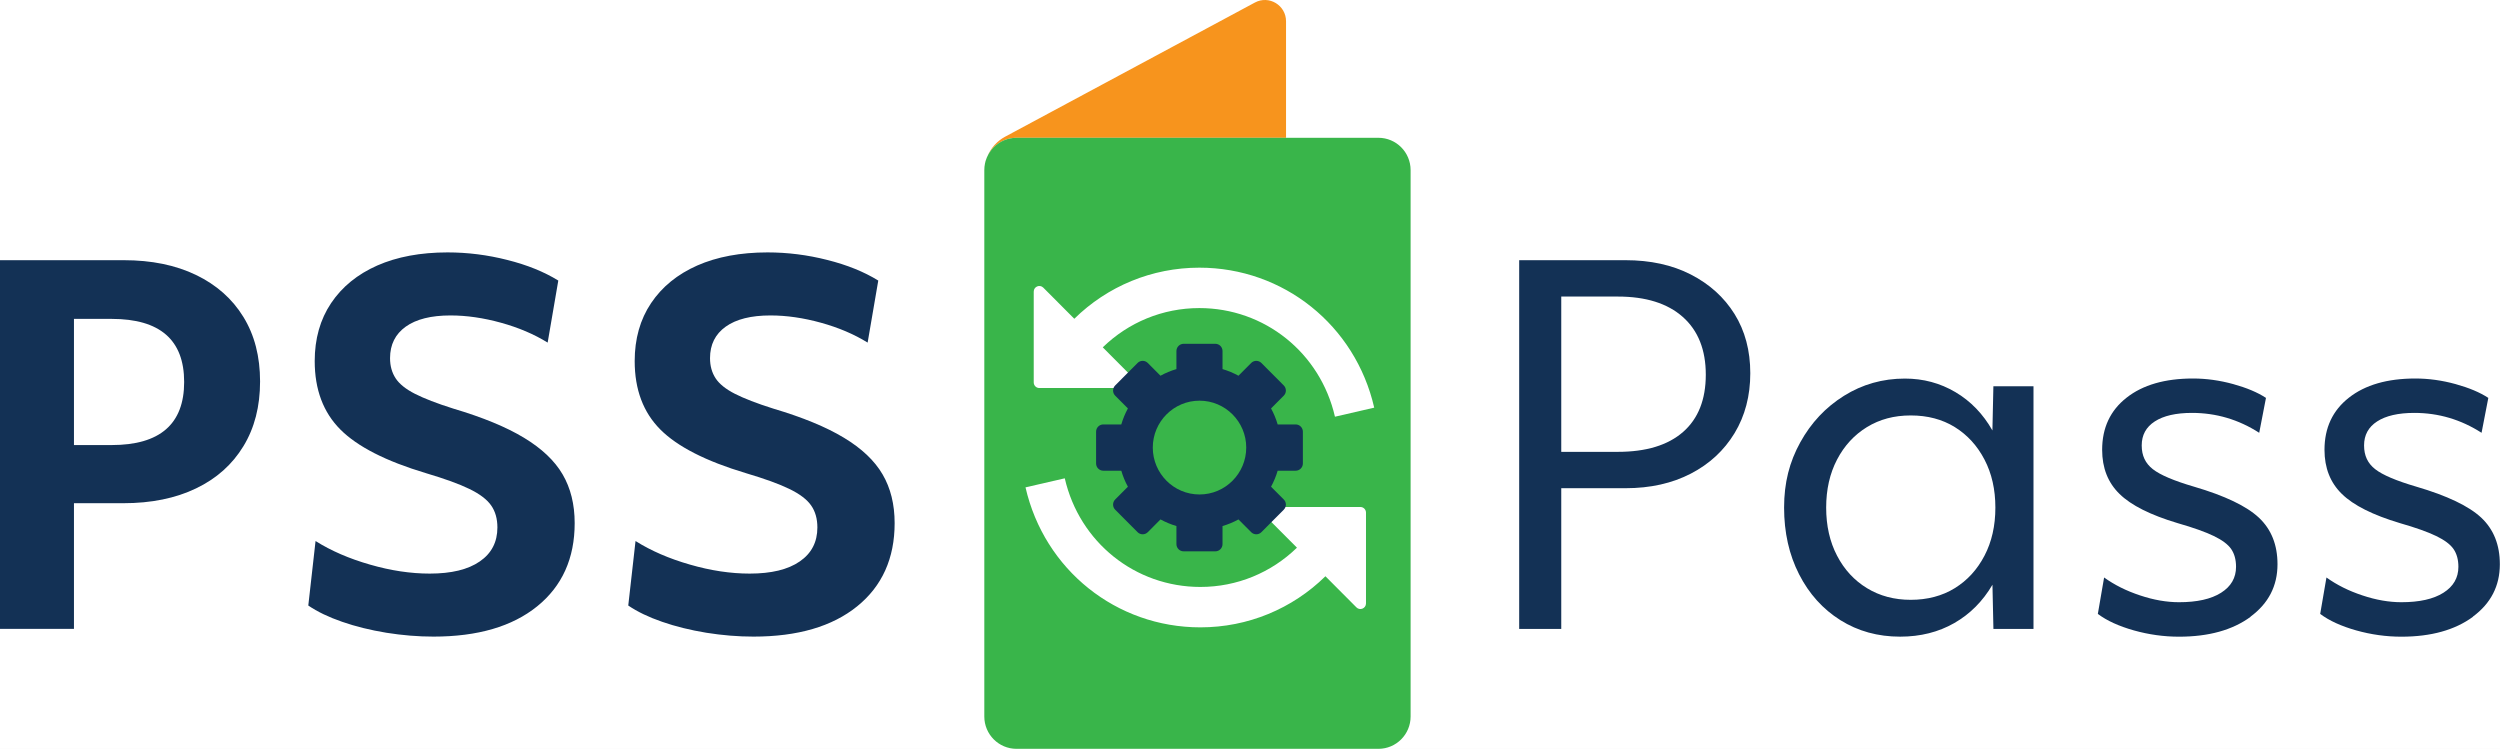 <svg xmlns="http://www.w3.org/2000/svg" width="207" height="62" viewBox="0 0 207 62" fill="none"><rect width="207" height="62" fill="#F5F5F5"></rect><g id="About" clip-path="url(#clip0_0_1)"><rect width="1920" height="4791" transform="translate(-315 -31)" fill="white"></rect><g id="header-light"><g id="Layer_1" clip-path="url(#clip1_0_1)"><g id="Group"><path id="Vector" d="M81.549 13.851C81.571 13.615 81.606 13.382 81.686 13.168C81.613 13.389 81.575 13.618 81.549 13.851Z" fill="#F7941D"></path><path id="Vector_2" d="M84.167 11.409H106.484V1.762C106.484 0.434 105.071 -0.418 103.904 0.211L83.216 11.323C82.554 11.677 82.049 12.258 81.762 12.929C82.195 12.038 83.114 11.409 84.167 11.409Z" fill="#F7941D"></path></g><g id="Group_2"><path id="Vector_3" d="M0 21.544H10.247C12.541 21.544 14.535 21.949 16.231 22.767C17.923 23.584 19.231 24.74 20.154 26.244C21.076 27.741 21.534 29.523 21.534 31.586C21.534 33.649 21.076 35.437 20.154 36.947C19.234 38.461 17.927 39.629 16.231 40.44C14.535 41.258 12.528 41.666 10.206 41.666H6.124V52.069H0V21.541V21.544ZM9.245 36.851C13.247 36.851 15.248 35.108 15.248 31.628C15.248 28.147 13.247 26.404 9.245 26.404H6.124V36.851H9.245Z" fill="#133155"></path><path id="Vector_4" d="M26.137 44.802C27.416 45.607 28.918 46.258 30.639 46.75C32.36 47.248 34.008 47.494 35.583 47.494C37.37 47.494 38.751 47.162 39.725 46.488C40.698 45.821 41.185 44.882 41.185 43.675C41.185 42.953 41.013 42.343 40.666 41.849C40.32 41.353 39.718 40.897 38.866 40.485C38.01 40.067 36.811 39.636 35.264 39.176C31.956 38.186 29.592 36.979 28.18 35.561C26.767 34.144 26.058 32.253 26.058 29.9C26.058 28.051 26.51 26.451 27.416 25.098C28.323 23.747 29.599 22.709 31.237 21.984C32.879 21.263 34.819 20.899 37.062 20.899C38.716 20.899 40.364 21.106 42.006 21.524C43.647 21.936 45.053 22.505 46.227 23.23L45.346 28.367C44.226 27.674 42.938 27.125 41.484 26.723C40.027 26.32 38.637 26.119 37.301 26.119C35.7 26.119 34.466 26.426 33.597 27.045C32.732 27.665 32.296 28.533 32.296 29.657C32.296 30.299 32.452 30.855 32.758 31.324C33.063 31.79 33.597 32.221 34.358 32.608C35.118 32.994 36.178 33.406 37.539 33.834C39.967 34.556 41.917 35.357 43.383 36.245C44.85 37.132 45.919 38.138 46.584 39.278C47.248 40.415 47.583 41.759 47.583 43.314C47.583 46.229 46.549 48.528 44.481 50.202C42.413 51.875 39.55 52.711 35.894 52.711C34.616 52.711 33.314 52.603 31.991 52.392C30.671 52.175 29.449 51.875 28.329 51.485C27.209 51.099 26.274 50.649 25.527 50.138L26.128 44.796L26.137 44.802Z" fill="#133155"></path><path id="Vector_5" d="M52.631 44.802C53.91 45.607 55.412 46.258 57.133 46.75C58.854 47.248 60.502 47.494 62.077 47.494C63.864 47.494 65.245 47.162 66.219 46.488C67.192 45.821 67.679 44.882 67.679 43.675C67.679 42.953 67.507 42.343 67.16 41.849C66.814 41.353 66.212 40.897 65.36 40.485C64.504 40.067 63.304 39.636 61.758 39.176C58.45 38.186 56.086 36.979 54.674 35.561C53.261 34.144 52.552 32.253 52.552 29.9C52.552 28.051 53.004 26.451 53.91 25.098C54.817 23.747 56.093 22.709 57.731 21.984C59.373 21.263 61.313 20.899 63.556 20.899C65.21 20.899 66.858 21.106 68.5 21.524C70.141 21.936 71.547 22.505 72.721 23.23L71.84 28.367C70.72 27.674 69.432 27.125 67.978 26.723C66.521 26.32 65.131 26.119 63.794 26.119C62.194 26.119 60.96 26.426 60.091 27.045C59.223 27.665 58.79 28.533 58.79 29.657C58.79 30.299 58.946 30.855 59.252 31.324C59.557 31.79 60.091 32.221 60.852 32.608C61.612 32.994 62.672 33.406 64.033 33.834C66.46 34.556 68.41 35.357 69.877 36.245C71.344 37.129 72.413 38.138 73.077 39.278C73.742 40.415 74.076 41.759 74.076 43.314C74.076 46.229 73.043 48.528 70.975 50.202C68.907 51.875 66.044 52.711 62.388 52.711C61.109 52.711 59.808 52.603 58.485 52.392C57.165 52.175 55.943 51.875 54.823 51.485C53.703 51.099 52.768 50.649 52.02 50.138L52.622 44.796L52.631 44.802Z" fill="#133155"></path><path id="Vector_6" d="M125.788 21.544H134.594C136.649 21.544 138.45 21.936 139.999 22.728C141.545 23.52 142.754 24.612 143.622 26.004C144.488 27.397 144.924 29.032 144.924 30.903C144.924 32.774 144.488 34.434 143.622 35.865C142.754 37.295 141.548 38.416 139.999 39.217C138.45 40.019 136.649 40.424 134.594 40.424H129.272V52.073H125.788V21.544ZM133.954 37.413C136.302 37.413 138.103 36.864 139.359 35.766C140.613 34.667 141.24 33.084 141.24 31.024C141.24 28.964 140.603 27.368 139.337 26.244C138.071 25.12 136.277 24.555 133.954 24.555H129.272V37.413H133.954Z" fill="#133155"></path><path id="Vector_7" d="M168.376 52.073H165.055L164.975 48.417C164.174 49.783 163.121 50.843 161.813 51.591C160.506 52.338 159.01 52.715 157.331 52.715C155.489 52.715 153.841 52.261 152.387 51.351C150.933 50.438 149.791 49.173 148.964 47.551C148.137 45.929 147.723 44.093 147.723 42.027C147.723 39.961 148.169 38.247 149.062 36.628C149.956 35.006 151.162 33.722 152.686 32.77C154.207 31.822 155.886 31.346 157.728 31.346C159.249 31.346 160.642 31.72 161.912 32.47C163.181 33.221 164.199 34.278 164.972 35.641L165.052 31.985H168.373V52.069L168.376 52.073ZM152.107 46.009C152.705 47.162 153.532 48.059 154.588 48.701C155.645 49.346 156.85 49.665 158.212 49.665C159.573 49.665 160.814 49.346 161.854 48.701C162.895 48.059 163.715 47.165 164.317 46.009C164.918 44.859 165.217 43.534 165.217 42.031C165.217 40.526 164.918 39.205 164.317 38.055C163.719 36.906 162.898 36.008 161.854 35.36C160.814 34.718 159.599 34.399 158.212 34.399C156.825 34.399 155.645 34.718 154.588 35.36C153.535 36.008 152.708 36.902 152.107 38.055C151.506 39.205 151.207 40.533 151.207 42.031C151.207 43.528 151.506 44.859 152.107 46.009Z" fill="#133155"></path><path id="Vector_8" d="M186.347 51.073C184.852 52.169 182.879 52.718 180.423 52.718C179.167 52.718 177.923 52.545 176.682 52.197C175.442 51.846 174.446 51.393 173.701 50.831L174.22 47.816C175.073 48.429 176.068 48.928 177.201 49.301C178.333 49.681 179.409 49.863 180.423 49.863C181.916 49.863 183.077 49.605 183.904 49.081C184.731 48.56 185.144 47.842 185.144 46.932C185.144 46.344 185.011 45.853 184.744 45.463C184.476 45.074 183.996 44.716 183.303 44.381C182.609 44.045 181.607 43.688 180.303 43.314C178.063 42.644 176.46 41.842 175.499 40.9C174.538 39.965 174.058 38.745 174.058 37.244C174.058 35.424 174.732 33.984 176.078 32.93C177.424 31.87 179.259 31.34 181.581 31.34C182.676 31.34 183.783 31.493 184.903 31.8C186.023 32.11 186.929 32.49 187.623 32.946L187.063 35.836C185.354 34.737 183.5 34.188 181.499 34.188C180.166 34.188 179.138 34.425 178.416 34.894C177.694 35.36 177.334 36.024 177.334 36.88C177.334 37.736 177.64 38.365 178.254 38.847C178.868 39.329 180 39.808 181.655 40.294C184.216 41.044 186.01 41.903 187.037 42.864C188.065 43.831 188.577 45.112 188.577 46.721C188.577 48.516 187.83 49.965 186.337 51.064L186.347 51.073Z" fill="#133155"></path><path id="Vector_9" d="M204.757 51.073C203.262 52.169 201.29 52.718 198.834 52.718C197.577 52.718 196.333 52.545 195.092 52.197C193.852 51.846 192.856 51.393 192.112 50.831L192.63 47.816C193.483 48.429 194.478 48.928 195.611 49.301C196.744 49.681 197.819 49.863 198.834 49.863C200.326 49.863 201.487 49.605 202.314 49.081C203.141 48.56 203.555 47.842 203.555 46.932C203.555 46.344 203.421 45.853 203.154 45.463C202.887 45.074 202.406 44.716 201.713 44.381C201.019 44.045 200.017 43.688 198.713 43.314C196.473 42.644 194.87 41.842 193.909 40.9C192.948 39.965 192.468 38.745 192.468 37.244C192.468 35.424 193.142 33.984 194.488 32.93C195.834 31.87 197.669 31.34 199.992 31.34C201.086 31.34 202.193 31.493 203.313 31.8C204.433 32.11 205.339 32.49 206.033 32.946L205.473 35.836C203.765 34.737 201.91 34.188 199.909 34.188C198.576 34.188 197.548 34.425 196.826 34.894C196.104 35.36 195.745 36.024 195.745 36.88C195.745 37.736 196.05 38.365 196.664 38.847C197.278 39.329 198.411 39.808 200.065 40.294C202.626 41.044 204.42 41.903 205.448 42.864C206.475 43.831 206.987 45.112 206.987 46.721C206.987 48.516 206.24 49.965 204.748 51.064L204.757 51.073Z" fill="#133155"></path></g><path id="Vector_10" d="M114.132 11.409H84.167C82.695 11.409 81.501 12.607 81.501 14.085V59.328C81.501 60.805 82.695 62.003 84.167 62.003H114.132C115.604 62.003 116.798 60.805 116.798 59.328V14.085C116.798 12.607 115.604 11.409 114.132 11.409Z" fill="#39B54A"></path><path id="Vector_11" d="M99.307 22.163C95.372 22.163 91.691 23.702 88.952 26.394L86.385 23.817C86.092 23.523 85.593 23.731 85.593 24.146V31.663C85.593 31.921 85.799 32.129 86.057 32.129H93.546C93.959 32.129 94.166 31.627 93.873 31.334L91.309 28.76C93.431 26.694 96.269 25.509 99.304 25.509C104.703 25.509 109.319 29.207 110.534 34.504L113.785 33.754C112.223 26.93 106.268 22.163 99.307 22.163Z" fill="white"></path><path id="Vector_12" d="M112.64 41.979H105.151C104.737 41.979 104.531 42.481 104.823 42.775L107.387 45.348C105.265 47.414 102.428 48.599 99.393 48.599C93.994 48.599 89.378 44.901 88.163 39.604L84.912 40.354C86.474 47.178 92.429 51.945 99.39 51.945C103.325 51.945 107.006 50.406 109.745 47.714L112.312 50.291C112.605 50.585 113.104 50.377 113.104 49.962V42.446C113.104 42.187 112.897 41.979 112.64 41.979Z" fill="white"></path><path id="Vector_13" d="M107.279 35.143H105.791C105.654 34.677 105.472 34.236 105.243 33.818L106.296 32.761C106.529 32.528 106.529 32.148 106.296 31.915L104.442 30.053C104.21 29.82 103.831 29.82 103.599 30.053L102.546 31.11C102.129 30.884 101.69 30.698 101.225 30.561V29.067C101.225 28.735 100.958 28.466 100.627 28.466H98.006C97.675 28.466 97.408 28.735 97.408 29.067V30.561C96.944 30.698 96.504 30.88 96.088 31.11L95.035 30.053C94.802 29.82 94.424 29.82 94.192 30.053L92.337 31.915C92.105 32.148 92.105 32.528 92.337 32.761L93.39 33.818C93.164 34.236 92.98 34.677 92.843 35.143H91.354C91.023 35.143 90.756 35.411 90.756 35.743V38.374C90.756 38.706 91.023 38.975 91.354 38.975H92.843C92.98 39.441 93.161 39.882 93.39 40.3L92.337 41.357C92.105 41.59 92.105 41.97 92.337 42.203L94.192 44.065C94.424 44.298 94.802 44.298 95.035 44.065L96.088 43.008C96.504 43.234 96.944 43.419 97.408 43.557V45.051C97.408 45.383 97.675 45.651 98.006 45.651H100.627C100.958 45.651 101.225 45.383 101.225 45.051V43.557C101.69 43.419 102.129 43.237 102.546 43.008L103.599 44.065C103.831 44.298 104.21 44.298 104.442 44.065L106.296 42.203C106.529 41.97 106.529 41.59 106.296 41.357L105.243 40.3C105.469 39.882 105.654 39.441 105.791 38.975H107.279C107.61 38.975 107.878 38.706 107.878 38.374V35.743C107.878 35.411 107.61 35.143 107.279 35.143ZM99.32 40.942C97.182 40.942 95.451 39.201 95.451 37.059C95.451 34.916 97.185 33.176 99.32 33.176C101.455 33.176 103.188 34.916 103.188 37.059C103.188 39.201 101.455 40.942 99.32 40.942Z" fill="#133155"></path></g></g></g><defs><clipPath id="clip0_0_1"><rect width="1920" height="4791" fill="white" transform="translate(-315 -31)"></rect></clipPath><clipPath id="clip1_0_1"><rect width="207" height="62" fill="white"></rect></clipPath></defs></svg>